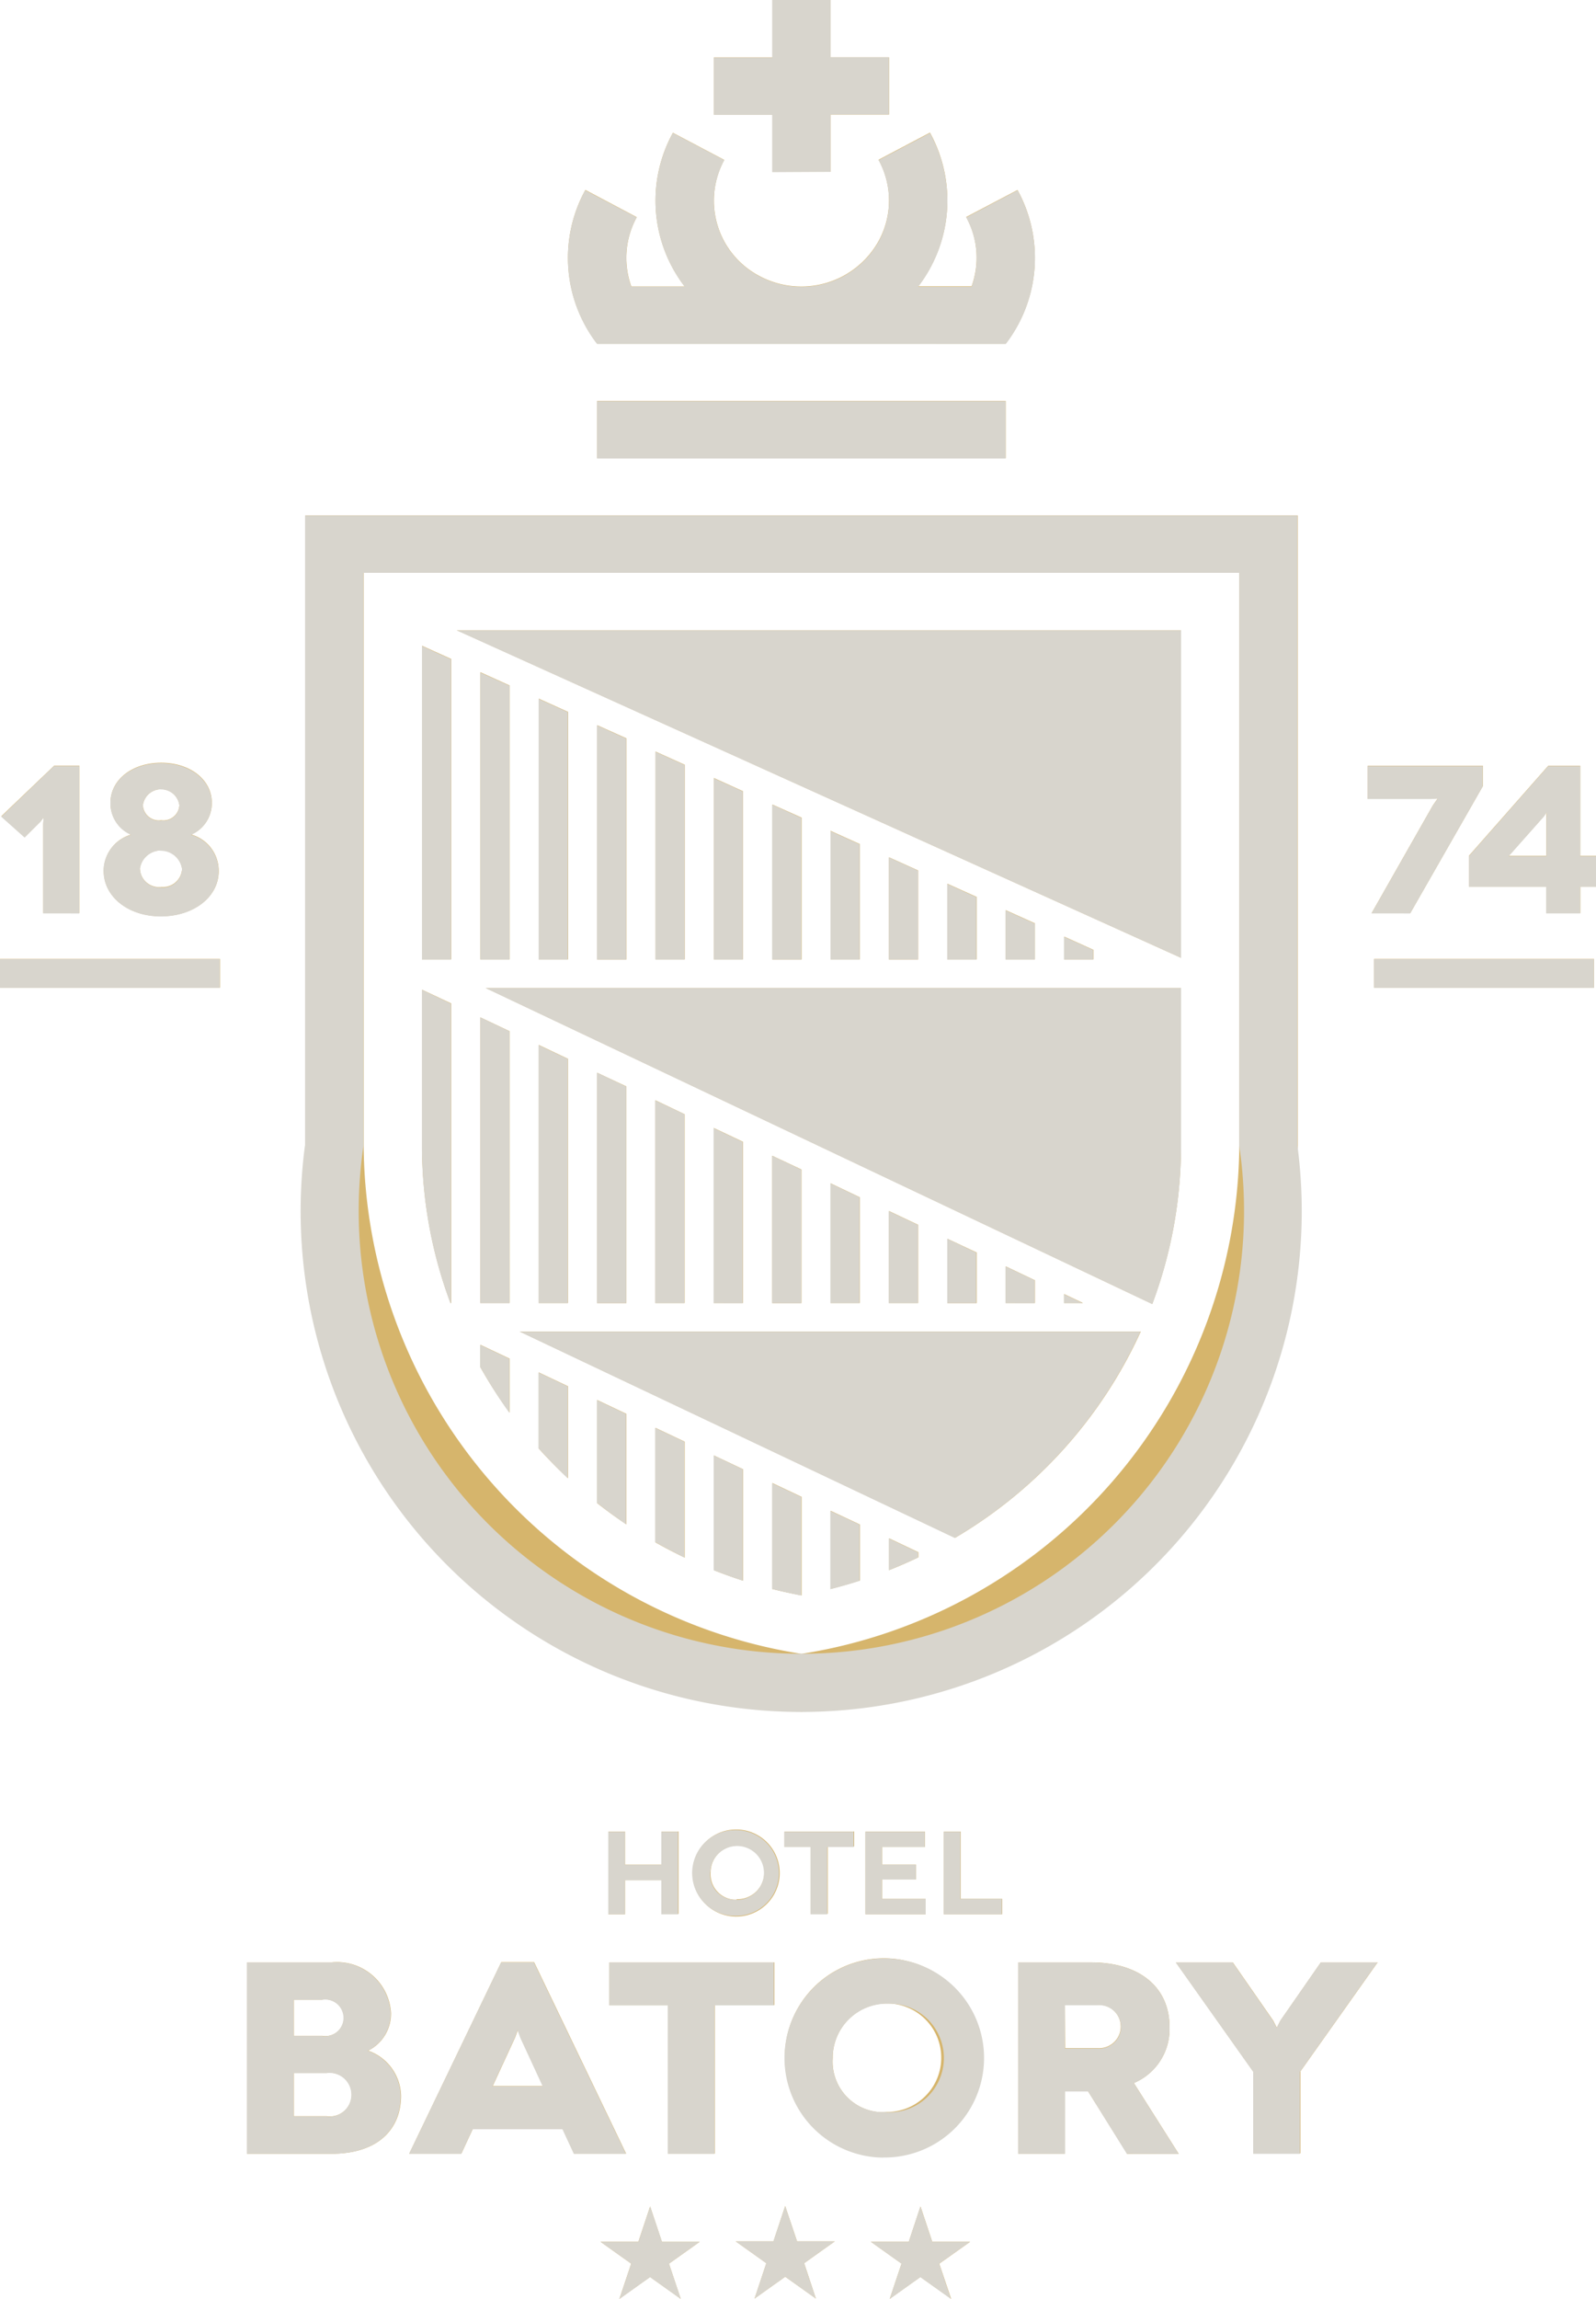 <svg xmlns="http://www.w3.org/2000/svg" xmlns:xlink="http://www.w3.org/1999/xlink" width="50.001" height="72.001" viewBox="0 0 50.001 72.001">
  <defs>
    <clipPath id="clip-path">
      <rect id="crop" width="50" height="72" transform="translate(0.002 0.004)" fill="none"/>
    </clipPath>
  </defs>
  <g id="batory" transform="translate(-1763.999 -10109)">
    <g id="Inteligentny_obiekt_wektorowy" data-name="Inteligentny obiekt wektorowy" transform="translate(1763.998 10108.996)" clip-path="url(#clip-path)">
      <path id="Path_151" data-name="Path 151" d="M18.709,14.354h12.8V12.56h-12.8ZM24.2,5.385h1.825V3.592h1.829V1.8H26.023V0H24.2V1.8H22.367V3.592H24.2V5.385Zm7.683.567L30.27,6.8a2.644,2.644,0,0,1,.17,2.171H28.767a4.412,4.412,0,0,0,.369-4.814l-1.611.85a2.644,2.644,0,0,1,0,2.549,2.771,2.771,0,0,1-3.716,1.1,2.665,2.665,0,0,1-1.14-3.6l.024-.044-1.61-.85a4.413,4.413,0,0,0,.369,4.814H19.781a2.644,2.644,0,0,1,.17-2.171L18.34,5.952a4.413,4.413,0,0,0,.369,4.815h12.8a4.413,4.413,0,0,0,.369-4.815ZM18.709,33.6v7.216h.915V34.028ZM15.052,21.057v8.992h.915V21.471ZM26.023,37.063v3.748h.915V37.5Zm-5.488-2.6v6.349h.915V34.9Zm1.829.867v5.482h.915V35.763Zm5.488,2.6v2.882h.915V38.363Zm5.488,2.882h.593l-.593-.281Zm-1.829-1.148v1.148h.915V40.1ZM29.683,38.8v2.015H30.6V39.23Zm-5.488-2.6v4.615h.915V36.63Zm-3.658,12.11q.449.254.915.476V45.154l-.915-.433v3.585ZM16.88,32.729v8.082h.915V33.164Zm0,12.641q.436.484.915.929V43.418l-.915-.433Zm5.488,3.811q.452.179.915.328V46.019l-.915-.433Zm-3.658-2.1q.444.349.915.663V44.283l-.915-.434ZM24.2,49.77q.454.114.915.2V46.883L24.2,46.45Zm3.658-.592q.464-.185.915-.4v-.162l-.915-.434Zm2.066-1.012a14.444,14.444,0,0,0,5.817-6.461H16.287Zm-3.895,1.6q.461-.118.915-.263V47.75l-.919-.431v2.454ZM36.1,40.842A14.1,14.1,0,0,0,37,35.88V30.946H15.22Zm.9-21.1H14.314L37,30V19.735ZM15.052,42.825a14.332,14.332,0,0,0,.915,1.42V42.553l-.915-.433v.707Zm1.829-20.941v8.164H17.8V22.3Zm-3.658,8.164h.915V20.642l-.915-.414Zm1.829,10.762h.915V32.3l-.915-.433ZM9.563,35.879A18.05,18.05,0,0,0,25.109,53.613,18.049,18.049,0,0,0,40.656,35.879V16.148H9.565V35.878Zm1.83-17.938H38.827V35.878A16.238,16.238,0,0,1,25.11,51.8,16.238,16.238,0,0,1,11.394,35.878Zm1.829,17.937a14.108,14.108,0,0,0,.892,4.932h.023V31.429L13.223,31v4.883Zm7.316-12.337v6.507h.915V23.954Zm1.829.828v5.679h.911V24.782Zm10.974,4.967v.714h.915v-.3ZM24.2,25.2v4.852h.915V25.61Zm-5.488-2.484v7.336h.915V23.127ZM29.681,27.68v2.369H30.6V28.094Zm1.829.828v1.541h.915V28.921Zm-5.487-2.484v4.025h.915V26.438Zm1.829.828v3.2h.915V27.265ZM2.487,23.984V28.6H1.356V25.8l.013-.2-.094.125-.5.495-.733-.653L1.7,23.982h.788ZM4.108,26.14a1.067,1.067,0,0,1-.645-1c0-.706.665-1.247,1.587-1.247s1.587.541,1.587,1.247a1.066,1.066,0,0,1-.645,1,1.18,1.18,0,0,1,.861,1.148c0,.789-.76,1.405-1.8,1.411s-1.8-.62-1.8-1.411a1.18,1.18,0,0,1,.86-1.147Zm.941,1.642a.6.6,0,0,0,.654-.539c0-.016,0-.032,0-.047a.668.668,0,0,0-1.319,0,.6.6,0,0,0,.6.591.608.608,0,0,0,.062,0Zm0-2.091a.5.5,0,0,0,.572-.473.577.577,0,0,0-1.143,0,.5.5,0,0,0,.514.479l.056-.005Zm41.409-1.708v.64L44.184,28.6h-1.21l1.916-3.37.155-.224-.211.013H42.85V23.984h3.608ZM50.01,27.77h-.5V28.6H48.441V27.77H46.02v-.963l2.488-2.823h1v2.823h.5v.963Zm-1.567-.963v-1.24l.014-.126-.088.126-1.1,1.24ZM0,30.037H6.893v.9H0Zm43.05,0h6.891v.9H43.052ZM10.4,61.462a1.692,1.692,0,0,1,1.851,1.584,1.29,1.29,0,0,1-.716,1.182,1.533,1.533,0,0,1,1.031,1.413c0,1-.672,1.816-2.183,1.816H7.74V61.463H10.4Zm-.306,2.3a.575.575,0,1,0,0-1.131H9.208v1.131h.882Zm.14,2.518a.684.684,0,1,0,0-1.353H9.208v1.353H10.23Zm7.4.4H14.814l-.358.771H12.823l2.882-5.995h1.03l2.881,5.995H17.984Zm-.62-1.345-.7-1.516-.088-.24-.087.24-.7,1.516Zm7.249-3.88v1.345H22.395v4.651H20.928V62.807H19.094V61.462h5.162Zm3.476-.12a3.1,3.1,0,1,1-.1,0h.1Zm0,4.813A1.7,1.7,0,1,0,26.09,64.4c0,.021,0,.04,0,.061a1.586,1.586,0,0,0,1.472,1.693,1.518,1.518,0,0,0,.169,0Zm7.572,1.3L34.089,65.5h-.725v1.953H31.9V61.463h2.279c1.537,0,2.462.789,2.462,2.021a1.829,1.829,0,0,1-1.117,1.757l1.406,2.219H35.3Zm-1.939-3.3h1.013a.678.678,0,1,0,.1-1.353.638.638,0,0,0-.1,0H33.364Zm9.8-2.7-2.428,3.426v2.569H39.269V64.888l-2.428-3.426h1.782l1.267,1.824.113.222.113-.222,1.267-1.824h1.778Zm-21.91-4.094v2.588h-.528V58.888H19.585v1.068h-.524V57.368h.524V58.4h1.138V57.369h.528Zm1.823-.053a1.364,1.364,0,1,1-.043,0h.043Zm0,2.184a.841.841,0,1,0-.821-.863c0,.008,0,.016,0,.025A.8.8,0,0,0,23,59.5c.024,0,.048,0,.072,0Zm3.677-2.133v.481h-.829v2.107H25.4V57.847h-.822v-.481h2.175ZM29,59.474v.481H27.116V57.367h1.863v.481H27.637V58.4H28.7v.466H27.637v.61H29Zm2.4,0v.481H29.572V57.367H30.1v2.107ZM24.972,70.2,24.6,69.094,24.233,70.2H23.05l.96.684-.369,1.107.96-.684.96.684-.367-1.107.96-.684H24.972Zm-4.234.013-.369-1.107L20,70.214H18.816l.96.684L19.407,72l.96-.684.96.684L20.959,70.9l.96-.684H20.738Zm9.657,0H29.208l-.369-1.107-.367,1.107H27.285l.96.684L27.876,72l.96-.684L29.8,72,29.427,70.9Z" fill="#d6b56c" fill-rule="evenodd"/>
    </g>
    <path id="Color_Overlay" data-name="Color Overlay" d="M1792.833,10180.316l-.961.685.37-1.106-.961-.685h1.188l.365-1.106.37,1.106h1.186l-.968.685.37,1.106Zm-8.468,0-.961.685.37-1.106-.961-.685H1784l.368-1.106.37,1.106h1.18l-.961.685.37,1.106Zm4.234-.011-.961.683.368-1.106-.958-.685h1.18l.37-1.106.37,1.106h1.183l-.961.685.368,1.106Zm3.048-3.732a3.119,3.119,0,0,1-.015-6.237c.031,0,.064,0,.1,0a3.117,3.117,0,0,1-.041,6.234Zm-1.561-3.179v.062a1.585,1.585,0,0,0,1.472,1.691c.056,0,.112,0,.171,0a1.7,1.7,0,1,0,.12-3.394h-.061A1.7,1.7,0,0,0,1790.087,10173.395Zm9.216,3.061,0,0-1.214-1.952h-.723v1.952h-1.469v-5.994h2.279c1.538,0,2.463.789,2.463,2.021a1.83,1.83,0,0,1-1.117,1.758l1.405,2.218Zm-1.942-3.3h1.014a.679.679,0,1,0,.1-1.354.567.567,0,0,0-.1,0h-1.014Zm5.9,3.3v-2.568l-2.427-3.426h1.783l1.265,1.824.115.222.112-.222,1.267-1.824h1.778l-2.427,3.426v2.568Zm-18.34,0v-4.65h-1.835v-1.344h5.161v1.344h-1.86v4.65Zm-2.943,0-.358-.77h-2.813l-.358.77h-1.633l2.882-5.994h1.03l2.882,5.994Zm-1.85-3.631-.7,1.515H1781l-.7-1.515-.087-.24Zm-8.394,3.631v-5.994h2.655a1.693,1.693,0,0,1,1.852,1.584,1.293,1.293,0,0,1-.718,1.183,1.536,1.536,0,0,1,1.032,1.413c0,1-.672,1.814-2.185,1.814Zm1.467-1.173h1.022a.684.684,0,1,0,.2-1.354.829.829,0,0,0-.2,0h-1.022Zm0-2.52h.881a.574.574,0,1,0,.209-1.129.54.54,0,0,0-.209,0h-.881Zm33.955-2.3h0Zm-20.124-1.457a1.345,1.345,0,0,1-.005-2.69h.041a1.345,1.345,0,0,1-.018,2.69Zm-.784-1.369v.025a.794.794,0,0,0,.749.838h.072a.842.842,0,1,0,.046-1.684h-.023A.843.843,0,0,0,1786.252,10167.633Zm7.318,1.318v-2.588h.524v2.107h1.3v.48Zm-2.455,0v-2.588h1.863v.479h-1.341v.553h1.063v.465h-1.063v.61H1793v.48Zm-1.717,0v-2.108h-.823v-.479h2.174v.479h-.828v2.108Zm-4.676,0v-1.068h-1.14v1.068h-.521v-2.586h.521v1.035h1.14v-1.035h.529v2.586Zm-11.161-24.077h0v-19.73h31.09v19.73a15.682,15.682,0,1,1-31.093,0Zm1.832,0a13.869,13.869,0,1,0,27.434,0v-17.937h-27.434Zm12.8,13.893v-3.319l.915.432v3.087C1788.8,10158.909,1788.5,10158.843,1788.2,10158.767Zm1.824-2.45.92.429v1.758c-.3.1-.606.185-.915.264l-.005,0Zm-3.654,1.862v-3.6l.915.435v3.49C1786.972,10158.406,1786.668,10158.3,1786.367,10158.179Zm5.488-1,.915.435v.161c-.3.143-.606.275-.915.4Zm-7.32.123v-3.585l.915.432v3.628C1785.14,10157.63,1784.833,10157.471,1784.535,10157.3Zm-4.249-6.6h19.452a14.432,14.432,0,0,1-5.818,6.462Zm2.425,5.373v-3.229l.912.435v3.457C1783.308,10156.528,1783,10156.306,1782.71,10156.073Zm-1.832-1.707v-2.386l.915.434v2.88C1781.474,10155,1781.17,10154.688,1780.878,10154.366Zm-1.829-2.545v-.707l.915.435v1.693A14.963,14.963,0,0,1,1779.049,10151.821Zm.169-11.881H1801v4.937a14.136,14.136,0,0,1-.9,4.962Zm18.121,9.868v-.281l.593.281Zm-1.829,0v-1.15l.915.435v.716Zm-1.827,0v-2.017l.912.435v1.582Zm-1.832,0v-2.883l.915.433v2.45Zm-1.829,0v-3.751l.915.437v3.314Zm-1.827,0v-4.617l.915.435v4.183Zm-1.832,0v-5.483l.915.435v5.049Zm-1.829,0v-6.35l.915.432v5.918Zm-1.824,0v-7.219l.915.435v6.784Zm-1.829,0v-8.082l.915.435v7.647Zm-1.829,0v-8.951l.915.435v8.517Zm-.935,0a14.064,14.064,0,0,1-.892-4.932v-4.883l.912.435v9.38Zm28.936-9.875v-.9h6.891v.9Zm-43.051,0v-.9h6.891v.9Zm33.339-.885v-.715l.915.414v.3Zm-1.829,0v-1.541l.915.414v1.127Zm-1.829,0v-2.369l.915.414v1.955Zm-1.829,0v-3.2l.915.413v2.783Zm-1.829,0v-4.024l.915.414v3.61Zm-1.827,0v-4.853l.915.414v4.438Zm-1.827,0v-5.678l.91.411v5.267Zm-1.829,0v-6.508l.915.414v6.094Zm-1.832,0v-7.336l.915.414v6.922Zm-1.827,0v-8.164l.915.414v7.75Zm-1.829,0v-8.989l.915.411v8.578Zm-1.827,0v-9.819l.912.414v9.405Zm1.088-10.31H1801V10139Zm-11.066,7.55a1.183,1.183,0,0,1,.861-1.147,1.069,1.069,0,0,1-.644-1c0-.705.664-1.244,1.587-1.244s1.587.539,1.587,1.244a1.072,1.072,0,0,1-.646,1,1.178,1.178,0,0,1,.861,1.147c0,.79-.761,1.405-1.8,1.41S1767.244,10137.076,1767.244,10136.284Zm1.7-.646a.668.668,0,0,0-.557.555.6.6,0,0,0,.6.59c.021,0,.041,0,.061,0l0,0a.6.6,0,0,0,.654-.539c0-.016,0-.03,0-.046a.669.669,0,0,0-.659-.562A.756.756,0,0,0,1768.941,10135.638Zm.107-.95a.5.5,0,0,0,.565-.417.409.409,0,0,0,.005-.056.573.573,0,0,0-.57-.5.366.366,0,0,0-.074,0,.574.574,0,0,0-.5.5.5.5,0,0,0,.514.478.209.209,0,0,0,.056,0Zm43.391,2.91v-.833h-2.42v-.961l2.486-2.823h1v2.823h.5v.961h-.5v.833Zm-.072-3.033-1.1,1.239h1.178v-1.239l.013-.128Zm-5.4,3.033,1.916-3.37.156-.225-.21.013h-1.985v-1.035h3.608v.639l-2.274,3.979Zm-41.617,0v-2.8l.013-.2-.092.125-.5.5-.733-.654,1.656-1.59h.787v4.62Zm17.354-14.247v-1.794h12.8v1.794Zm0-3.588a4.413,4.413,0,0,1-.37-4.813l1.612.849a2.641,2.641,0,0,0-.171,2.169h1.674a4.409,4.409,0,0,1-.37-4.812l1.61.849-.023.046a2.664,2.664,0,0,0,1.14,3.6,2.772,2.772,0,0,0,3.718-1.094,2.657,2.657,0,0,0,0-2.55l1.61-.849a4.409,4.409,0,0,1-.37,4.814h1.674a2.647,2.647,0,0,0-.169-2.172l1.61-.849a4.412,4.412,0,0,1-.37,4.813Zm5.488-5.381h0v-1.794h-1.829v-1.793h1.829V10109h1.827v1.794h1.829v1.793h-1.829v1.794Z" fill="#d8d5cd"/>
  </g>
</svg>
